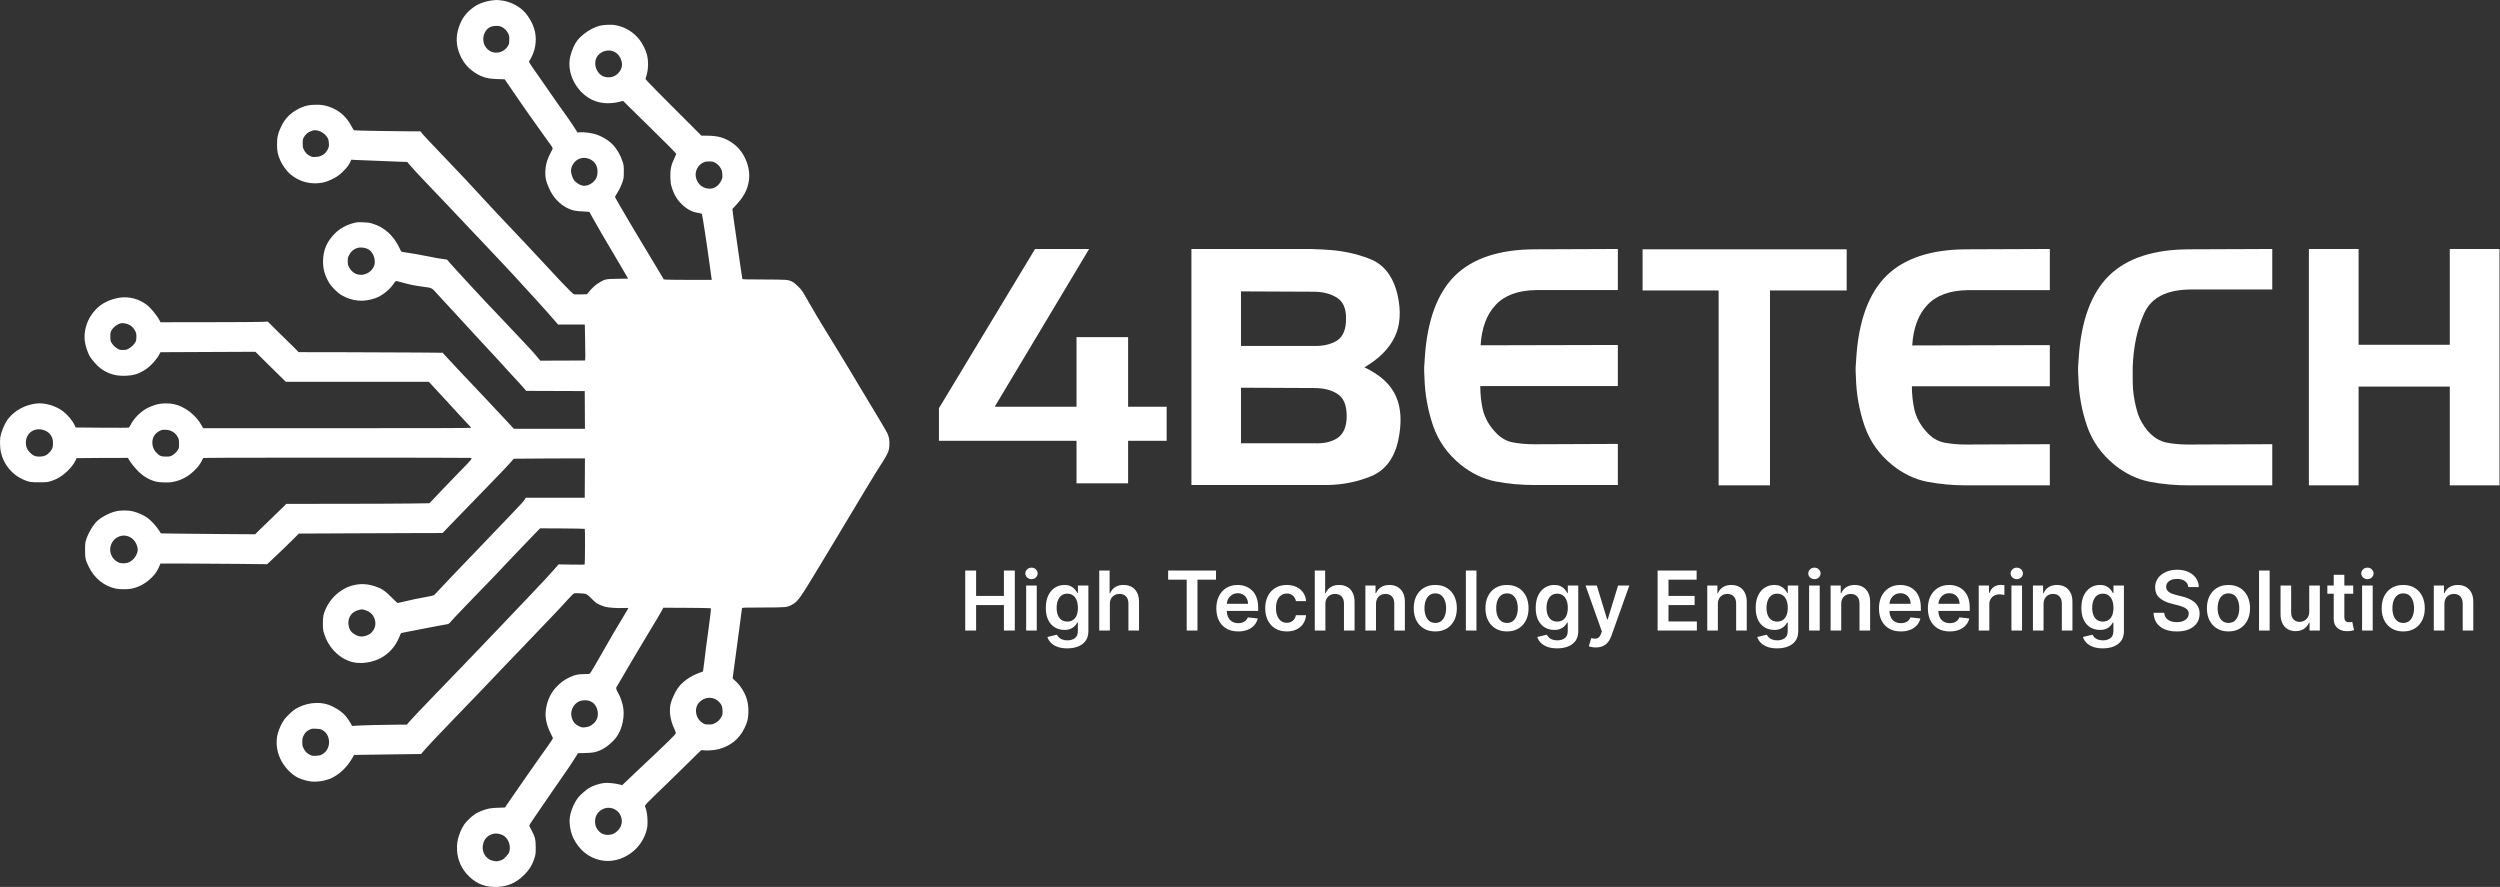 <svg xmlns="http://www.w3.org/2000/svg" width="3030" height="1075" viewBox="0 0 3030 1075" fill="none"><rect x="0" y="0" width="3030" height="1075" fill="#333333" stroke="none"/><path fill-rule="evenodd" clip-rule="evenodd" d="M596.676 0.447C587.882 1.527 579.449 4.641 573.695 8.932C564.388 15.872 559.643 22.434 555.982 33.42C552.262 44.585 552.775 55.623 557.519 66.542C561.51 75.727 567.016 82.357 575.177 87.806C583.879 93.617 590.555 95.521 603.444 95.868L611.647 96.089L613.686 99.028C614.808 100.645 618.002 105.307 620.784 109.389C629.634 122.371 631.336 124.847 634.629 129.527C636.401 132.045 639.346 136.246 641.176 138.863C647.246 147.548 657.341 161.713 662.992 169.476C671.253 180.825 670.598 179.001 668.1 183.699C662.963 193.359 661.02 200.268 660.923 209.214C660.852 215.837 661.694 219.526 665.023 227.169C667.875 233.716 670.682 238.11 674.83 242.519C679.166 247.129 682.931 249.907 688.394 252.526C693.761 255.1 697.651 255.903 706.633 256.29C710.76 256.468 714.242 256.721 714.372 256.853C714.502 256.985 716.107 259.893 717.938 263.317C721.332 269.66 738.984 300.101 740.609 302.411C741.1 303.11 741.502 303.811 741.502 303.968C741.502 304.126 745.704 311.242 750.838 319.782C755.973 328.322 760.378 335.847 760.628 336.503L761.082 337.697L748.539 337.881C734.319 338.09 733.346 338.286 726.597 342.318C721.353 345.451 717.528 348.971 712.601 355.198L711.499 356.59L704.012 356.818C698.669 356.98 696.114 356.875 695.088 356.45C694.008 356.003 677.382 338.835 668.008 328.485C667.511 327.937 654.069 313.526 636.696 294.916C631.288 289.123 624.057 281.474 620.627 277.918C612.671 269.672 596.132 252.036 585.393 240.349C567.269 220.624 564.017 217.151 545.692 197.963C519.355 170.386 512.942 163.566 511.138 161.217L509.575 159.182L496.871 159.174C479.13 159.163 431.302 158.289 429.69 157.946C428.589 157.712 427.995 156.94 426.269 153.504C419.294 139.615 407.625 130.707 392.243 127.529C387.964 126.645 377.679 126.777 373.093 127.775C362.327 130.118 351.011 137.373 345.388 145.537C342.625 149.548 342.396 149.935 340.723 153.437C336.765 161.719 335.758 166.195 335.765 175.46C335.771 183.512 336.634 187.535 339.957 194.995C342.37 200.413 347.674 207.611 351.881 211.174C363.118 220.693 377.68 224.269 392.243 221.087C396.735 220.106 405.058 216.354 409.026 213.523C415.967 208.57 422.511 201.283 424.672 196.103L425.747 193.525L430.3 193.826C434.636 194.112 441.949 194.406 477.893 195.736L493.644 196.319L495.368 198.444C497.903 201.566 507.248 211.79 513.09 217.833C515.891 220.729 521.945 227.085 526.543 231.957C531.141 236.828 539.445 245.554 544.996 251.347C554.913 261.698 569.877 277.53 574.631 282.703C575.959 284.149 579.848 288.242 583.273 291.8C586.698 295.357 592.191 301.176 595.481 304.731C603.317 313.197 608.303 318.492 615.333 325.811C618.5 329.11 622.909 333.85 625.128 336.344C627.347 338.838 632.537 344.542 636.662 349.018C640.786 353.495 646.629 359.851 649.646 363.142C656.057 370.137 673.77 390.087 675.262 391.994L676.289 393.305H692.54H708.792L709.108 409.183C709.577 432.688 709.535 436.867 708.827 436.915C708.498 436.937 696.218 436.995 681.539 437.043L654.851 437.129L651.276 432.812C649.31 430.438 647.101 427.849 646.366 427.059C645.631 426.269 640.734 420.991 635.483 415.329C630.233 409.668 619.447 398.249 611.515 389.954C593.882 371.514 577.658 354.224 565.467 340.879C560.415 335.349 554.49 328.87 552.301 326.481C546.112 319.727 543.746 317.045 542.781 315.694C542.011 314.614 541.427 314.405 538.404 314.128C534.613 313.781 529.994 312.962 513.85 309.773C505.007 308.026 498.353 306.903 487.853 305.386C486.424 305.179 486.121 304.828 484.694 301.712C477.338 285.663 466.095 275.352 451.131 270.933C447.629 269.898 445.523 269.616 439.877 269.424C433.478 269.208 432.555 269.289 428.147 270.45C419.378 272.761 411.331 277.327 405.551 283.273C395.821 293.282 391.551 303.579 391.533 317.08C391.52 326.021 393.51 333.25 398.348 341.837C401.536 347.496 408.675 354.71 414.266 357.922C427.173 365.336 440.954 366.45 455.286 361.236C463.288 358.326 472.302 351.149 477.096 343.873C478.64 341.529 479.51 340.641 480.259 340.645C480.828 340.647 483.94 341.392 487.173 342.3C495.884 344.744 502.911 346.211 511.216 347.32C524.444 349.085 522.607 348.166 530.697 357.072C538.346 365.491 544.627 372.302 555.038 383.468C558.733 387.43 564.972 394.227 568.903 398.572C572.834 402.917 579.193 409.811 583.034 413.893C591.788 423.197 613.55 446.842 618.983 452.953C620.406 454.555 624.376 458.864 627.804 462.529C631.232 466.194 634.866 470.214 635.879 471.463L637.72 473.734L673.214 473.857L708.707 473.98L708.831 496.842L708.956 519.703H665.904H622.853L617.208 513.599C606.132 501.623 599.412 494.451 589.742 484.288C575.015 468.808 574.254 468.003 558.566 451.327C550.561 442.818 542.319 433.984 540.25 431.697L536.487 427.538L508.412 427.273C492.97 427.126 453.672 426.963 421.083 426.908L361.829 426.809L360.04 424.786C359.056 423.673 356.204 420.83 353.703 418.467C351.201 416.104 343.623 408.689 336.862 401.99L324.568 389.809L316.993 390.12C312.826 390.291 283.564 390.46 251.965 390.496L194.513 390.561L193.157 387.983C189.741 381.489 182.011 372.34 176.844 368.676C164.71 360.071 150.476 358.064 135.973 362.912C125.037 366.568 117.724 371.934 111.192 381.097C104.623 390.312 101.44 402.461 102.766 413.255C103.448 418.806 105.984 426.74 108.575 431.434C110.934 435.704 117.79 443.441 121.926 446.497C131.047 453.238 140.674 456.008 152.832 455.39C162.78 454.885 168.55 453.003 176.621 447.63C183.089 443.323 190.167 435.327 193.85 428.164L194.513 426.875L252.015 426.611L309.517 426.347L316.41 433.167C320.201 436.917 328.495 445.104 334.841 451.358L346.379 462.729H433.078H519.776L530.456 474.339C536.329 480.725 542.657 487.565 544.518 489.54C546.378 491.515 552.106 497.763 557.247 503.425C562.387 509.086 567.598 514.677 568.827 515.849C570.056 517.02 571.062 518.206 571.062 518.484C571.062 518.839 522.443 518.99 408.652 518.988L246.242 518.985L244.571 515.959C237.326 502.84 224.033 492.611 210.488 489.732C204.895 488.544 196.309 488.634 190.867 489.939C186.449 490.999 179.461 493.835 176.298 495.854C168.416 500.883 161.82 507.879 158.332 514.909C157.554 516.478 156.54 517.964 156.079 518.21C155.569 518.483 142.841 518.553 123.47 518.388L91.698 518.118L90.728 515.918C88.194 510.171 82.314 503.021 76.39 498.483C67.721 491.843 54.292 487.892 44.287 489.039C30.824 490.583 18.643 496.974 10.614 506.707C6.098 512.183 1.523 522.664 0.331 530.267C-0.323 534.434 0.033 543.328 1.038 547.963C4.253 562.793 14.75 575.571 28.466 581.355C35.463 584.305 37.115 584.582 47.532 584.542C56.498 584.508 57.376 584.424 61.319 583.221C63.636 582.514 66.867 581.262 68.501 580.437C78.084 575.602 87.407 566.527 91.594 557.958L92.904 555.278L123.569 555.015C140.434 554.87 154.482 554.847 154.785 554.964C155.088 555.08 155.666 555.866 156.069 556.71C157.521 559.753 164.048 567.904 168.226 571.891C174.374 577.758 181.014 581.562 188.768 583.66C192.695 584.723 203.969 585.118 208.351 584.347C220.032 582.291 229.214 577.182 237.975 567.861C240.631 565.035 244.106 559.941 245.024 557.527C245.375 556.605 245.868 555.582 246.119 555.253C246.484 554.776 279.272 554.655 407.263 554.66C495.641 554.663 568.758 554.798 569.745 554.962C573.082 555.513 573.717 554.705 554.569 574.284C549.289 579.683 541.63 587.64 537.548 591.967C533.467 596.293 527.95 602.106 525.287 604.884L520.447 609.933L497.04 610.26C484.167 610.44 445.13 610.606 410.293 610.63L346.952 610.672L343.984 613.696C342.351 615.359 335.644 621.877 329.079 628.179C322.513 634.481 315.361 641.416 313.184 643.588L309.226 647.539L271.26 647.287C250.378 647.149 224.675 646.904 214.143 646.743L194.992 646.45L192.367 642.326C189.311 637.523 182.313 630.048 178.341 627.343C173.976 624.371 167.167 621.309 161.957 619.976C155.11 618.225 146.245 618.212 139.562 619.943C131.927 621.922 123.708 626.222 118.129 631.158C113.217 635.503 106.85 646.163 104.421 654.108C103.243 657.959 103.134 659.01 103.106 666.689C103.072 676.399 103.595 678.748 107.639 687.037C114.477 701.05 126.399 710.592 140.652 713.455C145.359 714.401 155.195 714.389 159.563 713.433C168.945 711.379 176.689 707.061 184.061 699.772C188.156 695.723 190.875 691.713 192.941 686.678L194.462 682.968L222.496 682.997C237.914 683.013 267.01 683.202 287.154 683.417L323.78 683.808L326.652 681.129C336.531 671.914 349.174 659.779 355.199 653.729L362.2 646.698L422.944 646.41C456.353 646.251 495.537 646.099 510.02 646.072L536.352 646.023L545.449 636.606C554.397 627.345 588.056 592.595 606.618 573.457C611.823 568.09 617.479 562.01 619.187 559.946C620.894 557.881 622.56 556.091 622.889 555.968C623.218 555.844 642.717 555.7 666.221 555.648L708.956 555.555L708.831 579.403L708.707 603.251H672.951H637.195L636.495 604.687C635.6 606.525 631.767 610.772 619.21 623.838C613.643 629.631 606.849 636.741 604.113 639.638C601.376 642.535 591.371 652.984 581.878 662.859C572.385 672.734 562.664 682.86 560.275 685.361C557.887 687.863 550.984 695.081 544.936 701.401C534.746 712.049 531.744 715.234 527.45 719.95C525.917 721.634 525.5 721.802 520.552 722.724C504.266 725.757 499.154 726.808 491.38 728.727C486.658 729.892 482.457 730.846 482.044 730.847C481.631 730.848 478.277 727.778 474.591 724.024C466.695 715.985 462.426 713.154 454.26 710.539C444.639 707.46 436.416 707.16 427.432 709.563C421.807 711.068 418.953 712.356 413.788 715.723C405.606 721.056 399.085 728.624 394.935 737.602C391.994 743.964 391.278 747.618 391.333 755.982C391.374 762.302 391.534 763.68 392.665 767.472C397.528 783.774 409.463 796.633 424.388 801.649C433.903 804.848 446.588 803.962 457.735 799.321C467.858 795.107 476.757 786.742 481.768 776.732C483.198 773.876 484.633 770.654 484.957 769.573C485.303 768.417 485.951 767.437 486.532 767.194C487.074 766.967 490.749 766.221 494.699 765.537C498.649 764.853 505.871 763.46 510.75 762.44C515.627 761.421 524.46 759.722 530.379 758.666C536.297 757.609 541.822 756.603 542.657 756.431C543.624 756.23 544.733 755.422 545.711 754.204C547.458 752.031 552.574 746.566 561.977 736.831C565.539 733.144 570.598 727.865 573.22 725.1C575.841 722.335 582.838 715.117 588.768 709.06C598.546 699.07 606.166 691.073 617.507 678.898C623.167 672.822 640.967 654.239 648.361 646.688L654.584 640.333L681.486 640.464C696.282 640.536 708.566 640.773 708.782 640.99C709.228 641.436 709.065 683.346 708.615 684.074C708.427 684.377 702.716 684.453 692.674 684.286L677.024 684.027L671.112 690.719C663.353 699.501 659.412 703.763 648.395 715.285C643.358 720.552 637.633 726.583 635.671 728.688C631.485 733.179 625.598 739.371 617.914 747.363C614.876 750.523 609.932 755.724 606.927 758.92C600.073 766.21 584.081 782.93 574.922 792.382C571.087 796.339 566.011 801.619 563.641 804.116C556.087 812.076 543.542 825.084 525.332 843.84C512.549 857.006 500.063 870.186 496.419 874.36L492.971 878.31L479.951 878.322C466.234 878.335 438.983 879.026 431.227 879.557L426.643 879.872L425.865 878.232C424.555 875.469 420.526 869.589 418.134 866.946C413.444 861.763 405.084 856.515 397.443 853.957C385.496 849.956 370.294 851.999 358.15 859.235C354.828 861.214 347.748 867.855 344.772 871.782C341.745 875.776 338.134 883.463 336.608 889.16C334.083 898.585 335.157 909.576 339.545 919.204C344.102 929.204 352.497 938.241 361.392 942.72C365.084 944.58 372.193 946.593 376.923 947.12C384.854 948.003 394.543 946.38 401.997 942.92C411.545 938.488 420.726 929.657 426.824 919.039L429.143 915.003L438.461 914.833C443.586 914.739 461.885 914.482 479.124 914.261L510.468 913.859L511.68 912.257C514.228 908.888 534.276 887.508 550.244 871.13C566.326 854.636 589.529 830.444 611.772 806.98C616.635 801.85 625.893 792.21 632.344 785.558C643.767 773.779 652.94 764.182 667.237 749.054C671.086 744.98 676.198 739.593 678.597 737.084C680.996 734.574 685.484 729.685 688.57 726.22C691.663 722.746 694.824 719.652 695.612 719.325C696.627 718.905 698.597 718.823 702.396 719.044C711.072 719.546 711.13 719.573 716.994 725.532C721.457 730.067 722.634 730.981 726.182 732.663C728.42 733.725 731.544 734.935 733.124 735.352C737.521 736.514 747.21 737.212 754.817 736.917C759.979 736.717 761.633 736.792 761.52 737.22C761.438 737.532 759.578 740.697 757.386 744.251C748.841 758.113 741.003 771.544 720.782 806.972C717.64 812.478 715.276 816.113 714.484 816.66C714.203 816.853 711.323 817.014 708.083 817.019C700.652 817.028 696.713 817.885 690.416 820.861C684.303 823.751 680.261 826.62 675.317 831.578C667.863 839.056 663.377 848.288 661.699 859.601C660.295 869.072 662.156 878.469 667.522 889.008C668.977 891.864 670.166 894.482 670.166 894.826C670.166 895.171 667.732 898.867 664.756 903.04C661.78 907.213 656.932 914.075 653.982 918.288C651.032 922.501 646.78 928.534 644.534 931.694C642.288 934.854 638.946 939.642 637.108 942.335C635.27 945.027 629.977 952.676 625.346 959.331C620.714 965.987 615.823 973.071 614.476 975.075L612.027 978.716L603.633 978.994C594.871 979.284 591.418 979.897 584.561 982.384C577.185 985.06 571.968 988.742 565.232 996.025C561.617 999.934 558.6 1005.54 556.293 1012.64C554.246 1018.94 553.656 1023.37 553.951 1030.2C554.485 1042.51 559.565 1053.59 568.734 1062.43C578.143 1071.51 588.991 1075.51 602.661 1074.95C615.121 1074.44 624.996 1070.21 634.169 1061.46C641.23 1054.72 645.244 1048.31 647.961 1039.42C649.156 1035.51 649.282 1034.39 649.309 1027.45C649.348 1017.83 648.41 1013.92 644.249 1006.31C642.704 1003.48 641.44 1000.88 641.44 1000.52C641.44 1000.17 644.204 995.845 647.582 990.92C650.96 985.995 656.165 978.411 659.15 974.066C662.134 969.721 667.521 961.857 671.121 956.59C674.721 951.324 679.574 944.322 681.905 941.03C687.719 932.819 694.268 923.027 697.634 917.511L700.445 912.905L709.364 912.65C718.899 912.378 721.872 911.821 727.858 909.179C734.339 906.318 742.142 899.937 746.99 893.533C754.466 883.656 757.82 866.659 754.724 854.339C753.325 848.768 751.126 843.136 748.849 839.292C747.006 836.181 746.354 833.663 747.144 832.71C747.419 832.379 748.386 830.815 749.292 829.235C756.041 817.473 759.167 812.128 764.7 802.902C768.174 797.109 773.884 787.521 777.389 781.596C780.894 775.671 786.184 766.838 789.144 761.966C797.109 748.859 800.02 743.926 802.082 740.044L803.934 736.555L832.524 736.693C848.249 736.768 861.274 736.99 861.469 737.185C861.916 737.632 861.092 745.387 858.994 760.483C856.553 778.046 854.535 793.618 853.323 804.226C852.728 809.431 852.156 813.757 852.05 813.84C851.944 813.923 850.134 814.591 848.028 815.326C836.527 819.335 826.332 826.715 820.878 834.98C818.415 838.713 815.193 845.476 813.579 850.301C810.422 859.738 811.847 872.085 817.442 883.759C818.333 885.618 819.062 887.708 819.062 888.402C819.062 889.407 817.28 891.408 810.309 898.231C802.624 905.751 790.865 916.936 781.957 925.198C780.376 926.664 774.343 932.377 768.551 937.893C762.759 943.409 757.137 948.754 756.057 949.771L754.095 951.621L750.312 950.657C745.412 949.41 736.304 948.509 732.645 948.912C726.44 949.594 718.022 952.413 713.538 955.31C709.809 957.72 703.61 963.165 701.018 966.306C696.34 971.979 692.015 981.942 690.731 990.006C689.554 997.394 691.257 1008.13 694.783 1015.56C701.548 1029.8 713.586 1039.64 727.857 1042.59C740.58 1045.21 753.83 1042.02 765.22 1033.57C774.043 1027.03 780.532 1017.52 783.502 1006.78C784.622 1002.73 784.802 1001.18 784.799 995.611C784.794 989.096 783.829 982.423 782.384 978.915C781.061 975.704 778.657 978.391 808.769 949.42C816.668 941.819 828.923 929.813 836.002 922.738C843.08 915.664 849.287 909.653 849.796 909.381C850.425 909.045 851.442 909.039 852.966 909.364C856.065 910.026 866.251 909.261 870.886 908.019C885.427 904.121 895.812 895.761 902.141 882.858C905.632 875.74 906.7 871.74 907.02 864.597C907.6 851.632 904.574 841.757 896.829 831.349C895.147 829.088 892.474 826.219 890.888 824.973C889.301 823.727 888.005 822.327 888.005 821.86C888.005 821.394 888.326 818.876 888.718 816.266C889.111 813.656 890.406 804.087 891.597 795.002C893.644 779.385 895.86 762.837 897.333 752.151C897.696 749.518 898.231 745.317 898.523 742.815C898.814 740.313 899.143 737.836 899.253 737.309C899.45 736.367 899.861 736.351 924.49 736.3C952.499 736.243 953.706 736.135 959.374 733.191C966.921 729.269 968.911 726.499 993.574 685.601C1001.51 672.435 1009.31 659.507 1010.9 656.874C1012.49 654.241 1016.69 647.239 1020.23 641.314C1023.78 635.389 1031.21 623 1036.76 613.784C1042.3 604.567 1047.27 596.272 1047.79 595.351C1048.32 594.429 1050.42 590.982 1052.47 587.69C1054.51 584.399 1057.91 578.797 1060.02 575.242C1062.13 571.687 1065.3 566.609 1067.08 563.957C1071.55 557.29 1075.63 550.129 1076.75 546.994C1077.96 543.606 1078.38 536.315 1077.62 531.793C1077.3 529.911 1076.32 526.874 1075.44 525.045C1073.94 521.908 1061.81 501.497 1044.81 473.501C1040.65 466.655 1034.01 455.559 1030.06 448.844C1026.11 442.129 1020.24 432.434 1017.02 427.299C1013.8 422.164 1007.51 411.93 1003.04 404.557C998.568 397.184 992.873 387.811 990.386 383.73C987.898 379.648 982.754 370.815 978.953 364.1C972.328 352.395 971.854 351.703 967.487 347.325C961.7 341.524 958.407 339.796 951.957 339.171C949.566 338.94 936.885 338.745 923.777 338.737C905.155 338.727 899.896 338.594 899.726 338.126C899.605 337.797 898.32 329.233 896.87 319.095C895.419 308.956 894.121 299.907 893.985 298.986C893.849 298.064 892.982 291.924 892.059 285.341C891.136 278.757 890.156 272.11 889.881 270.568C889.606 269.027 888.995 264.502 888.524 260.514L887.668 253.262L890.612 250.15C901.423 238.723 905.934 230.422 907.654 218.79C910.09 202.325 901.717 183.032 888.005 173.519C878.256 166.755 870.284 164.477 856.288 164.457L850.185 164.449L819.141 133.448C802.068 116.397 786.799 100.938 785.211 99.095L782.325 95.744L783.446 91.913C785.868 83.636 786.113 74.416 784.127 66.299C782.78 60.792 778.67 52.592 774.862 47.812C767.838 38.998 758.148 33.011 747.271 30.768C743.596 30.009 741.479 29.871 736.475 30.058C728.657 30.352 724.308 31.459 717.325 34.933C711.357 37.902 703.6 44.005 700.035 48.537C696.415 53.136 693.254 60.155 691.279 67.974C687.562 82.694 693.07 100.14 705.213 112.106C717.705 124.416 734.164 128.069 753.232 122.765L755.147 122.232L763.767 130.772C768.508 135.469 777.556 144.349 783.875 150.505C806.156 172.211 819.541 185.729 819.541 186.527C819.541 186.97 818.592 189.24 817.432 191.57C813.455 199.563 812.161 205.761 812.484 215.278C812.681 221.075 812.939 222.886 814.147 226.929C815.784 232.411 818.262 237.612 821.233 241.801C824.486 246.388 830.827 252.085 835.166 254.319C839.704 256.655 841.138 257.133 846.343 258.049C848.55 258.436 850.507 258.998 850.691 259.297C851.321 260.315 857.157 298.756 860.678 325.079C861.488 331.136 862.268 336.791 862.412 337.647L862.674 339.203L836.679 339.2C822.382 339.198 809.269 339.063 807.539 338.899L804.394 338.602L803.043 336.15C802.3 334.801 799.711 330.466 797.291 326.516C792.758 319.117 779.636 297.291 773.112 286.298C771.081 282.875 766.339 274.903 762.575 268.583C754.075 254.31 745.333 239.104 745.333 238.594C745.333 238.383 746.275 236.75 747.426 234.964C750.411 230.335 752.823 225.357 754.531 220.3C755.932 216.151 756.013 215.508 756.045 208.257C756.077 200.919 756.015 200.393 754.549 195.777C752.051 187.906 747.625 180.404 742.157 174.774C737.022 169.486 728.027 164.351 720.254 162.27C715.025 160.87 706.392 159.928 702.653 160.35L699.95 160.655L698.851 158.841C695.774 153.768 689.518 144.446 685.906 139.552C680.382 132.067 670.661 118.224 663.212 107.234C659.821 102.231 655.088 95.444 652.695 92.153C647.35 84.8 641.686 76.413 641.273 75.241C641.079 74.69 641.391 73.81 642.121 72.847C643.773 70.674 646.617 64.236 647.66 60.314C650.758 48.655 649.647 37.678 644.287 26.99C641.744 21.919 637.367 15.809 634.173 12.873C626.787 6.082 616.724 1.458 607.209 0.482C605.629 0.319 603.69 0.113 602.9 0.022C602.11 -0.068 599.309 0.123 596.676 0.447ZM595.047 32.391C586.887 35.525 583.196 46.693 587.522 55.153C591.236 62.415 598.956 65.534 606.775 62.932C610.645 61.644 614.248 58.556 616.09 54.948C617.105 52.96 617.26 52.014 617.251 47.865C617.241 43.58 617.102 42.812 615.918 40.547C613.984 36.844 611.419 34.251 608.166 32.71C605.731 31.556 604.711 31.352 601.464 31.373C598.786 31.39 596.855 31.697 595.047 32.391ZM733.603 61.699C728.303 63.065 724.098 66.668 722.368 71.326C719.227 79.779 724.187 90.552 732.321 92.947C738.587 94.791 744.754 93.332 748.977 89.006C753.642 84.229 754.945 79.073 753.01 73.056C750.156 64.178 742.152 59.494 733.603 61.699ZM378.359 158.417C373.45 159.974 370.345 162.461 368.143 166.603C367.009 168.735 366.869 169.521 366.869 173.785C366.869 178.028 367.017 178.872 368.169 181.206C370.134 185.185 372.072 187.221 375.505 188.911C378.447 190.359 378.81 190.423 382.789 190.193C389.741 189.79 394.43 186.782 397.264 180.906C398.677 177.975 398.786 177.414 398.625 173.838C398.494 170.902 398.163 169.386 397.268 167.623C395.066 163.282 390.598 159.741 385.667 158.428C382.621 157.617 380.889 157.614 378.359 158.417ZM702.867 192.152C696.51 194.381 691.919 200.823 692.071 207.299C692.148 210.563 693.792 215.598 695.669 218.322C697.372 220.794 702.059 223.952 705.334 224.833C711.532 226.502 719.743 222.082 722.888 215.384C723.671 213.716 724.041 211.909 724.176 209.086C724.534 201.623 721.482 196.129 715.283 193.078C711.312 191.122 706.768 190.784 702.867 192.152ZM853.899 196.294C845.613 199.338 841.139 208.468 843.908 216.684C846.436 224.186 852.2 228.476 860.042 228.692C865.827 228.851 871.278 225.014 874.231 218.703C875.566 215.851 875.656 215.321 875.459 211.463C875.282 208.008 874.994 206.805 873.765 204.398C872.033 201.006 869.259 198.331 865.809 196.725C863.832 195.804 862.595 195.584 859.518 195.608C857.411 195.624 854.883 195.933 853.899 196.294ZM432.938 300.613C428.359 302.061 424.946 305.137 422.789 309.758C421.636 312.228 421.453 313.201 421.484 316.701C421.514 320.182 421.722 321.185 422.92 323.643C424.762 327.421 428.245 330.762 431.684 332.048C438.64 334.651 446.726 332.209 451.178 326.162C453.602 322.869 454.237 320.936 454.24 316.839C454.245 311.867 451.615 306.124 448.004 303.22C444.379 300.304 437.615 299.134 432.938 300.613ZM146.27 391.89C141.885 392.975 137.092 396.71 135.004 400.668C133.848 402.859 133.711 403.631 133.711 407.908C133.71 411.657 133.908 413.095 134.623 414.535C136.002 417.313 139.777 421.184 142.644 422.76C144.88 423.989 145.68 424.164 149.031 424.153C152.369 424.142 153.235 423.948 155.772 422.641C159.237 420.858 162.721 417.468 164.222 414.422C165.093 412.654 165.309 411.411 165.309 408.148C165.309 404.584 165.13 403.721 163.872 401.205C161.66 396.78 158.576 394.03 154.448 392.8C150.127 391.513 148.517 391.334 146.27 391.89ZM43.336 520.703C36.061 522.417 31.366 528.576 31.324 536.461C31.297 541.454 32.666 544.774 36.273 548.46C40.017 552.287 42.557 553.379 47.772 553.407C53.053 553.435 56.802 551.858 60.077 548.234C63.43 544.524 64.267 542.309 64.255 537.179C64.244 532.316 63.093 529.034 60.271 525.82C56.475 521.497 49.242 519.311 43.336 520.703ZM196.907 520.953C191.126 522.408 186.27 527.052 185.104 532.24C183.774 538.162 185.304 544.088 189.268 548.37C193.016 552.418 195.301 553.407 200.977 553.435C204.661 553.453 205.951 553.261 207.764 552.423C210.603 551.111 214.078 547.919 215.733 545.107C216.906 543.111 217.014 542.496 217.006 537.897C216.998 533.395 216.86 532.588 215.679 530.168C213.043 524.765 207.539 521.205 201.331 520.888C199.424 520.791 197.434 520.82 196.907 520.953ZM145.396 649.854C141.482 651.147 138.438 653.451 136.325 656.721C130.668 665.474 133.949 676.968 143.421 681.583C146.829 683.243 152.813 683.142 156.531 681.362C161.397 679.032 165.117 674.413 166.604 668.854C167.837 664.241 165.215 657.164 160.819 653.246C156.585 649.472 150.563 648.147 145.396 649.854ZM434.877 739.275C427.488 741.062 422.743 746.464 422.273 753.625C421.905 759.229 423.971 764.568 427.552 767.268C432.369 770.9 436.302 772.014 441.155 771.12C445.195 770.375 448.341 768.772 450.542 766.334C454.19 762.296 455.602 757.723 454.713 752.823C453.443 745.813 448.935 741.132 441.556 739.158C438.694 738.392 438.513 738.395 434.877 739.275ZM854.907 846.502C851.937 847.416 848.389 849.866 846.579 852.253C840.782 859.897 843.541 871.891 852.191 876.656C854.465 877.908 855.181 878.054 859.039 878.058C863.004 878.063 863.61 877.931 866.628 876.411C870.197 874.613 872.511 872.289 874.508 868.495C875.609 866.403 875.763 865.557 875.734 861.792C875.693 856.423 874.68 853.91 871.119 850.35C866.893 846.123 860.819 844.682 854.907 846.502ZM704.794 849.125C696.718 850.722 690.84 859.94 692.616 868.22C693.911 874.259 696.651 877.834 701.801 880.208C704.898 881.636 705.514 881.758 708.398 881.518C712.884 881.143 714.696 880.496 717.931 878.115C723.18 874.251 725.435 868.688 724.366 862.24C722.698 852.175 715.105 847.087 704.794 849.125ZM375.008 884.449C371.456 886.186 369.472 888.234 367.732 891.955C366.557 894.471 366.39 895.394 366.39 899.386C366.39 903.565 366.52 904.209 367.951 907.115C369.767 910.805 372.385 913.359 376.086 915.054C378.452 916.137 379.155 916.234 383.086 916.027C386.6 915.842 387.959 915.541 390.028 914.491C396.663 911.123 400.072 903.539 398.447 895.768C397.379 890.665 394.612 886.871 390.328 884.635C388.287 883.57 387.194 883.361 382.907 883.215C378.145 883.054 377.729 883.119 375.008 884.449ZM734.384 979.342C729.03 980.465 724.196 984.409 722.341 989.166C720.713 993.342 720.793 998.663 722.543 1002.55C725.198 1008.45 730.361 1011.89 736.577 1011.89C741.26 1011.89 744.437 1010.64 748.051 1007.37C753.348 1002.57 754.993 995.882 752.508 989.24C749.828 982.078 741.922 977.76 734.384 979.342ZM598.481 1010.46C591.823 1011.84 587.238 1016.14 585.604 1022.51C584.03 1028.65 585.586 1034.82 589.774 1039.05C592.319 1041.62 595.12 1042.97 599.233 1043.61C602.121 1044.05 602.898 1043.99 606.048 1043.05C609.302 1042.07 609.889 1041.69 612.995 1038.5C615.523 1035.9 616.591 1034.39 617.184 1032.58C619.281 1026.17 616.852 1017.84 611.694 1013.75C608.164 1010.96 602.66 1009.59 598.481 1010.46Z" fill="white"></path><path d="M1414 492.951V534.252H1367.26V585.768H1304.74V534.252H1138V494.727L1254.5 301.768H1320L1205.58 492.951H1304.74V408.572H1367.26V492.951H1414Z" fill="white"></path><path d="M1601.17 587.834H1444V301.768H1590.82C1593.21 302.033 1595.6 302.166 1597.99 302.166C1600.37 302.166 1602.76 302.299 1605.15 302.564C1624.78 303.361 1643.08 307.08 1660.06 313.72C1677.3 320.361 1688.57 334.969 1693.88 357.547C1698.39 377.999 1697.06 395.264 1689.9 409.341C1683 423.153 1670.93 435.106 1653.69 445.199C1672.79 454.23 1685.52 465.917 1691.89 480.26C1698.25 494.604 1699.18 512.4 1694.67 533.649C1689.9 555.429 1679.02 569.905 1662.05 577.077C1645.33 583.983 1627.43 587.568 1608.33 587.834C1607 587.834 1605.68 587.834 1604.35 587.834C1603.29 587.834 1602.23 587.834 1601.17 587.834ZM1592.81 537.235C1604.48 537.766 1613.9 535.641 1621.06 530.86C1628.49 525.813 1632.2 516.915 1632.2 504.166C1632.2 491.151 1628.49 482.252 1621.06 477.471C1613.9 472.69 1604.48 470.3 1592.81 470.3L1504.08 469.901V537.235H1592.81ZM1504.08 353.164V419.302H1592.02C1603.42 419.567 1612.84 417.443 1620.27 412.927C1627.69 408.146 1631.41 399.381 1631.41 386.631C1631.67 374.147 1627.96 365.515 1620.27 360.734C1612.57 355.953 1603.16 353.562 1592.02 353.562L1504.08 353.164Z" fill="white"></path><path d="M1862.14 351.57C1840.12 351.836 1823.68 357.812 1812.8 369.499C1801.93 380.921 1795.83 397.256 1794.5 418.505L1960.82 418.107V467.909H1794.1C1794.1 478.003 1795.16 487.698 1797.28 496.994C1799.67 506.291 1804.31 514.79 1811.21 522.493C1817.31 529.665 1824.47 534.18 1832.7 536.039C1841.19 537.633 1849.81 538.43 1858.56 538.43C1859.09 538.43 1859.62 538.43 1860.15 538.43C1860.95 538.43 1861.61 538.43 1862.14 538.43L1960.82 538.031V587.834H1859.36C1843.17 587.834 1827.52 586.373 1812.4 583.451C1797.55 580.53 1783.49 573.757 1770.23 563.132C1754.31 550.117 1743.17 534.313 1736.8 515.72C1730.44 496.861 1726.99 477.604 1726.46 457.949C1726.19 453.699 1726.06 449.582 1726.06 445.598C1726.33 441.613 1726.59 437.629 1726.86 433.645C1729.77 388.491 1741.98 355.289 1763.46 334.04C1785.21 312.791 1817.71 302.166 1860.95 302.166L1960.82 301.768V351.57H1862.14Z" fill="white"></path><path d="M2082.98 352.039H1990.82V302.167H2238.17V352.039H2145.22V588.233H2082.98V352.039Z" fill="white"></path><path d="M2385.44 351.64C2363.37 351.906 2346.88 357.89 2335.97 369.594C2325.07 381.031 2318.95 397.389 2317.62 418.668L2484.38 418.269V468.141H2317.22C2317.22 478.248 2318.28 487.957 2320.41 497.266C2322.81 506.575 2327.46 515.087 2334.38 522.8C2340.49 529.982 2347.67 534.504 2355.92 536.366C2364.43 537.962 2373.07 538.759 2381.85 538.759C2382.38 538.759 2382.92 538.759 2383.45 538.759C2384.25 538.759 2384.91 538.759 2385.44 538.759L2484.38 538.36V588.233H2382.65C2366.43 588.233 2350.73 586.77 2335.57 583.844C2320.68 580.918 2306.58 574.135 2293.28 563.496C2277.33 550.463 2266.15 534.637 2259.77 516.018C2253.39 497.133 2249.93 477.849 2249.4 458.166C2249.13 453.911 2249 449.788 2249 445.798C2249.27 441.808 2249.53 437.818 2249.8 433.829C2252.72 388.611 2264.96 355.363 2286.5 334.085C2308.31 312.806 2340.89 302.167 2384.25 302.167L2484.38 301.768V351.64H2385.44Z" fill="white"></path><path d="M2655.05 350.842C2626.06 351.108 2607.31 360.683 2598.8 379.568C2590.28 398.453 2585.63 420.397 2584.83 445.399C2584.83 449.655 2584.83 454.044 2584.83 458.565C2584.83 462.821 2584.97 467.21 2585.23 471.731C2586.03 481.041 2587.76 490.217 2590.42 499.261C2593.08 508.038 2597.47 515.885 2603.58 522.8C2609.97 529.982 2617.28 534.504 2625.53 536.366C2634.04 537.962 2642.68 538.759 2651.46 538.759C2651.99 538.759 2652.52 538.759 2653.05 538.759C2653.85 538.759 2654.52 538.759 2655.05 538.759L2753.99 538.36V588.233H2652.26C2636.03 588.233 2620.34 586.77 2605.18 583.844C2590.28 580.918 2576.19 574.135 2562.89 563.496C2546.93 550.463 2535.76 534.637 2529.38 516.018C2522.99 497.133 2519.54 477.849 2519 458.166C2518.74 453.911 2518.61 449.788 2518.61 445.798C2518.87 441.808 2519.14 437.818 2519.4 433.829C2522.33 388.611 2534.56 355.363 2556.11 334.085C2577.92 312.806 2610.5 302.167 2653.85 302.167L2753.99 301.768V350.842H2655.05Z" fill="white"></path><path d="M2858.62 301.768V417.87H2969.14V301.768H3029.38V588.233H2969.14V468.54H2858.62V588.233H2798.38V301.768H2858.62Z" fill="white"></path><path d="M1169.86 764.232V691.505H1183.04V722.294H1216.74V691.505H1229.95V764.232H1216.74V733.338H1183.04V764.232H1169.86ZM1243.71 764.232V709.687H1256.56V764.232H1243.71ZM1250.17 701.945C1248.13 701.945 1246.38 701.271 1244.92 699.921C1243.45 698.548 1242.71 696.903 1242.71 694.985C1242.71 693.044 1243.45 691.399 1244.92 690.049C1246.38 688.676 1248.13 687.99 1250.17 687.99C1252.23 687.99 1253.98 688.676 1255.43 690.049C1256.89 691.399 1257.63 693.044 1257.63 694.985C1257.63 696.903 1256.89 698.548 1255.43 699.921C1253.98 701.271 1252.23 701.945 1250.17 701.945ZM1293.5 785.823C1288.89 785.823 1284.92 785.196 1281.61 783.941C1278.29 782.71 1275.63 781.053 1273.62 778.97C1271.6 776.886 1270.21 774.578 1269.43 772.045L1281 769.24C1281.52 770.305 1282.28 771.358 1283.28 772.4C1284.27 773.465 1285.61 774.341 1287.29 775.028C1288.99 775.738 1291.14 776.093 1293.72 776.093C1297.36 776.093 1300.38 775.205 1302.77 773.43C1305.16 771.678 1306.36 768.79 1306.36 764.765V754.431H1305.72C1305.06 755.757 1304.09 757.118 1302.81 758.515C1301.55 759.912 1299.88 761.084 1297.8 762.031C1295.74 762.978 1293.15 763.451 1290.02 763.451C1285.83 763.451 1282.03 762.469 1278.62 760.504C1275.24 758.515 1272.54 755.556 1270.53 751.626C1268.54 747.672 1267.54 742.724 1267.54 736.782C1267.54 730.793 1268.54 725.738 1270.53 721.619C1272.54 717.476 1275.25 714.339 1278.66 712.208C1282.07 710.054 1285.87 708.977 1290.06 708.977C1293.25 708.977 1295.88 709.521 1297.94 710.61C1300.03 711.676 1301.68 712.966 1302.91 714.481C1304.15 715.972 1305.08 717.381 1305.72 718.707H1306.43V709.687H1319.11V765.12C1319.11 769.784 1317.99 773.643 1315.77 776.697C1313.54 779.751 1310.5 782.035 1306.64 783.551C1302.78 785.066 1298.4 785.823 1293.5 785.823ZM1293.61 753.366C1296.33 753.366 1298.65 752.703 1300.57 751.377C1302.49 750.052 1303.94 748.146 1304.94 745.66C1305.93 743.174 1306.43 740.191 1306.43 736.711C1306.43 733.278 1305.93 730.272 1304.94 727.691C1303.97 725.111 1302.52 723.11 1300.61 721.69C1298.71 720.246 1296.38 719.524 1293.61 719.524C1290.75 719.524 1288.35 720.269 1286.44 721.761C1284.52 723.252 1283.07 725.3 1282.1 727.904C1281.13 730.485 1280.65 733.42 1280.65 736.711C1280.65 740.049 1281.13 742.973 1282.1 745.482C1283.1 747.968 1284.55 749.91 1286.47 751.306C1288.41 752.679 1290.79 753.366 1293.61 753.366ZM1345.14 732.272V764.232H1332.28V691.505H1344.85V718.955H1345.49C1346.77 715.878 1348.75 713.451 1351.42 711.676C1354.12 709.876 1357.55 708.977 1361.72 708.977C1365.51 708.977 1368.81 709.77 1371.63 711.356C1374.45 712.942 1376.62 715.262 1378.16 718.316C1379.73 721.37 1380.51 725.099 1380.51 729.502V764.232H1367.65V731.491C1367.65 727.821 1366.7 724.969 1364.81 722.933C1362.94 720.873 1360.31 719.843 1356.93 719.843C1354.65 719.843 1352.62 720.34 1350.82 721.335C1349.04 722.305 1347.65 723.714 1346.63 725.561C1345.63 727.407 1345.14 729.644 1345.14 732.272ZM1415.79 702.549V691.505H1473.81V702.549H1451.33V764.232H1438.27V702.549H1415.79ZM1500.67 765.298C1495.2 765.298 1490.48 764.161 1486.5 761.889C1482.55 759.592 1479.5 756.349 1477.37 752.159C1475.24 747.945 1474.18 742.985 1474.18 737.279C1474.18 731.669 1475.24 726.744 1477.37 722.507C1479.53 718.245 1482.53 714.931 1486.39 712.563C1490.25 710.172 1494.78 708.977 1499.99 708.977C1503.35 708.977 1506.53 709.521 1509.51 710.61C1512.52 711.676 1515.17 713.333 1517.46 715.582C1519.78 717.831 1521.61 720.695 1522.93 724.176C1524.26 727.632 1524.92 731.751 1524.92 736.534V740.475H1480.21V731.811H1512.6C1512.58 729.348 1512.04 727.159 1511 725.241C1509.96 723.3 1508.5 721.773 1506.63 720.66C1504.79 719.547 1502.63 718.991 1500.17 718.991C1497.54 718.991 1495.23 719.63 1493.25 720.909C1491.26 722.163 1489.71 723.82 1488.59 725.88C1487.51 727.916 1486.95 730.153 1486.92 732.592V740.156C1486.92 743.328 1487.51 746.051 1488.67 748.323C1489.83 750.572 1491.45 752.301 1493.53 753.508C1495.61 754.692 1498.05 755.284 1500.85 755.284C1502.72 755.284 1504.41 755.023 1505.92 754.502C1507.44 753.958 1508.75 753.165 1509.87 752.123C1510.98 751.081 1511.82 749.791 1512.39 748.252L1524.39 749.602C1523.63 752.774 1522.19 755.544 1520.06 757.911C1517.95 760.255 1515.25 762.078 1511.96 763.38C1508.67 764.659 1504.91 765.298 1500.67 765.298ZM1559.59 765.298C1554.15 765.298 1549.47 764.102 1545.56 761.711C1541.68 759.32 1538.69 756.017 1536.58 751.803C1534.5 747.566 1533.45 742.689 1533.45 737.173C1533.45 731.633 1534.52 726.744 1536.65 722.507C1538.78 718.245 1541.79 714.931 1545.67 712.563C1549.58 710.172 1554.19 708.977 1559.52 708.977C1563.95 708.977 1567.86 709.794 1571.27 711.427C1574.71 713.037 1577.44 715.321 1579.48 718.281C1581.51 721.216 1582.67 724.649 1582.96 728.579H1570.67C1570.17 725.951 1568.99 723.761 1567.12 722.009C1565.27 720.234 1562.8 719.346 1559.7 719.346C1557.07 719.346 1554.76 720.056 1552.77 721.477C1550.78 722.874 1549.23 724.886 1548.12 727.514C1547.03 730.142 1546.49 733.29 1546.49 736.96C1546.49 740.677 1547.03 743.873 1548.12 746.548C1549.21 749.199 1550.74 751.247 1552.7 752.691C1554.69 754.112 1557.02 754.822 1559.7 754.822C1561.59 754.822 1563.28 754.467 1564.77 753.757C1566.29 753.023 1567.56 751.969 1568.57 750.596C1569.59 749.223 1570.29 747.554 1570.67 745.589H1582.96C1582.65 749.448 1581.51 752.869 1579.55 755.852C1577.58 758.811 1574.91 761.131 1571.52 762.812C1568.14 764.469 1564.16 765.298 1559.59 765.298ZM1606.37 732.272V764.232H1593.51V691.505H1606.08V718.955H1606.72C1608 715.878 1609.98 713.451 1612.65 711.676C1615.35 709.876 1618.78 708.977 1622.95 708.977C1626.74 708.977 1630.04 709.77 1632.86 711.356C1635.68 712.942 1637.85 715.262 1639.39 718.316C1640.96 721.37 1641.74 725.099 1641.74 729.502V764.232H1628.88V731.491C1628.88 727.821 1627.93 724.969 1626.04 722.933C1624.17 720.873 1621.54 719.843 1618.16 719.843C1615.88 719.843 1613.85 720.34 1612.05 721.335C1610.27 722.305 1608.88 723.714 1607.86 725.561C1606.86 727.407 1606.37 729.644 1606.37 732.272ZM1667.7 732.272V764.232H1654.84V709.687H1667.13V718.955H1667.77C1669.02 715.901 1671.02 713.475 1673.77 711.676C1676.54 709.876 1679.96 708.977 1684.03 708.977C1687.8 708.977 1691.07 709.782 1693.87 711.392C1696.68 713.001 1698.86 715.333 1700.4 718.387C1701.96 721.441 1702.73 725.146 1702.71 729.502V764.232H1689.85V731.491C1689.85 727.845 1688.91 724.992 1687.01 722.933C1685.14 720.873 1682.55 719.843 1679.24 719.843C1676.99 719.843 1674.99 720.34 1673.24 721.335C1671.51 722.305 1670.15 723.714 1669.15 725.561C1668.18 727.407 1667.7 729.644 1667.7 732.272ZM1739.57 765.298C1734.24 765.298 1729.63 764.126 1725.72 761.782C1721.81 759.438 1718.78 756.16 1716.63 751.945C1714.5 747.731 1713.43 742.807 1713.43 737.173C1713.43 731.538 1714.5 726.602 1716.63 722.365C1718.78 718.127 1721.81 714.836 1725.72 712.492C1729.63 710.149 1734.24 708.977 1739.57 708.977C1744.9 708.977 1749.51 710.149 1753.42 712.492C1757.33 714.836 1760.34 718.127 1762.48 722.365C1764.63 726.602 1765.71 731.538 1765.71 737.173C1765.71 742.807 1764.63 747.731 1762.48 751.945C1760.34 756.16 1757.33 759.438 1753.42 761.782C1749.51 764.126 1744.9 765.298 1739.57 765.298ZM1739.64 754.999C1742.53 754.999 1744.94 754.206 1746.89 752.62C1748.83 751.01 1750.27 748.856 1751.22 746.157C1752.19 743.458 1752.67 740.452 1752.67 737.137C1752.67 733.799 1752.19 730.781 1751.22 728.082C1750.27 725.359 1748.83 723.193 1746.89 721.583C1744.94 719.973 1742.53 719.169 1739.64 719.169C1736.68 719.169 1734.22 719.973 1732.26 721.583C1730.31 723.193 1728.86 725.359 1727.89 728.082C1726.94 730.781 1726.47 733.799 1726.47 737.137C1726.47 740.452 1726.94 743.458 1727.89 746.157C1728.86 748.856 1730.31 751.01 1732.26 752.62C1734.22 754.206 1736.68 754.999 1739.64 754.999ZM1789.47 691.505V764.232H1776.62V691.505H1789.47ZM1826.48 765.298C1821.16 765.298 1816.54 764.126 1812.64 761.782C1808.73 759.438 1805.7 756.16 1803.54 751.945C1801.41 747.731 1800.35 742.807 1800.35 737.173C1800.35 731.538 1801.41 726.602 1803.54 722.365C1805.7 718.127 1808.73 714.836 1812.64 712.492C1816.54 710.149 1821.16 708.977 1826.48 708.977C1831.81 708.977 1836.43 710.149 1840.33 712.492C1844.24 714.836 1847.26 718.127 1849.39 722.365C1851.54 726.602 1852.62 731.538 1852.62 737.173C1852.62 742.807 1851.54 747.731 1849.39 751.945C1847.26 756.16 1844.24 759.438 1840.33 761.782C1836.43 764.126 1831.81 765.298 1826.48 765.298ZM1826.56 754.999C1829.44 754.999 1831.86 754.206 1833.8 752.62C1835.74 751.01 1837.19 748.856 1838.13 746.157C1839.1 743.458 1839.59 740.452 1839.59 737.137C1839.59 733.799 1839.1 730.781 1838.13 728.082C1837.19 725.359 1835.74 723.193 1833.8 721.583C1831.86 719.973 1829.44 719.169 1826.56 719.169C1823.6 719.169 1821.13 719.973 1819.17 721.583C1817.23 723.193 1815.77 725.359 1814.8 728.082C1813.85 730.781 1813.38 733.799 1813.38 737.137C1813.38 740.452 1813.85 743.458 1814.8 746.157C1815.77 748.856 1817.23 751.01 1819.17 752.62C1821.13 754.206 1823.6 754.999 1826.56 754.999ZM1887.25 785.823C1882.64 785.823 1878.67 785.196 1875.36 783.941C1872.04 782.71 1869.38 781.053 1867.37 778.97C1865.35 776.886 1863.96 774.578 1863.18 772.045L1874.75 769.24C1875.27 770.305 1876.03 771.358 1877.03 772.4C1878.02 773.465 1879.36 774.341 1881.04 775.028C1882.74 775.738 1884.89 776.093 1887.47 776.093C1891.11 776.093 1894.13 775.205 1896.52 773.43C1898.91 771.678 1900.11 768.79 1900.11 764.765V754.431H1899.47C1898.81 755.757 1897.84 757.118 1896.56 758.515C1895.3 759.912 1893.63 761.084 1891.55 762.031C1889.49 762.978 1886.9 763.451 1883.77 763.451C1879.58 763.451 1875.78 762.469 1872.37 760.504C1868.99 758.515 1866.29 755.556 1864.28 751.626C1862.29 747.672 1861.29 742.724 1861.29 736.782C1861.29 730.793 1862.29 725.738 1864.28 721.619C1866.29 717.476 1869 714.339 1872.41 712.208C1875.82 710.054 1879.62 708.977 1883.81 708.977C1887 708.977 1889.63 709.521 1891.69 710.61C1893.78 711.676 1895.43 712.966 1896.66 714.481C1897.9 715.972 1898.83 717.381 1899.47 718.707H1900.18V709.687H1912.86V765.12C1912.86 769.784 1911.74 773.643 1909.52 776.697C1907.29 779.751 1904.25 782.035 1900.39 783.551C1896.53 785.066 1892.15 785.823 1887.25 785.823ZM1887.36 753.366C1890.08 753.366 1892.4 752.703 1894.32 751.377C1896.24 750.052 1897.69 748.146 1898.69 745.66C1899.68 743.174 1900.18 740.191 1900.18 736.711C1900.18 733.278 1899.68 730.272 1898.69 727.691C1897.72 725.111 1896.27 723.11 1894.36 721.69C1892.46 720.246 1890.13 719.524 1887.36 719.524C1884.5 719.524 1882.1 720.269 1880.19 721.761C1878.27 723.252 1876.82 725.3 1875.85 727.904C1874.88 730.485 1874.4 733.42 1874.4 736.711C1874.4 740.049 1874.88 742.973 1875.85 745.482C1876.85 747.968 1878.3 749.91 1880.22 751.306C1882.16 752.679 1884.54 753.366 1887.36 753.366ZM1934.02 784.687C1932.27 784.687 1930.65 784.545 1929.16 784.261C1927.69 784 1926.52 783.693 1925.64 783.338L1928.62 773.323C1930.49 773.868 1932.16 774.128 1933.63 774.105C1935.1 774.081 1936.39 773.619 1937.5 772.72C1938.64 771.844 1939.6 770.376 1940.38 768.316L1941.48 765.369L1921.7 709.687H1935.34L1947.91 750.88H1948.48L1961.08 709.687H1974.75L1952.91 770.838C1951.9 773.726 1950.55 776.2 1948.87 778.259C1947.18 780.343 1945.13 781.929 1942.69 783.018C1940.27 784.131 1937.38 784.687 1934.02 784.687ZM2009.02 764.232V691.505H2056.32V702.549H2022.2V722.294H2053.87V733.338H2022.2V753.188H2056.61V764.232H2009.02ZM2082.05 732.272V764.232H2069.2V709.687H2081.48V718.955H2082.12C2083.38 715.901 2085.38 713.475 2088.12 711.676C2090.89 709.876 2094.31 708.977 2098.39 708.977C2102.15 708.977 2105.43 709.782 2108.22 711.392C2111.04 713.001 2113.22 715.333 2114.76 718.387C2116.32 721.441 2117.09 725.146 2117.07 729.502V764.232H2104.21V731.491C2104.21 727.845 2103.26 724.992 2101.37 722.933C2099.5 720.873 2096.91 719.843 2093.59 719.843C2091.34 719.843 2089.34 720.34 2087.59 721.335C2085.86 722.305 2084.5 723.714 2083.51 725.561C2082.54 727.407 2082.05 729.644 2082.05 732.272ZM2153.86 785.823C2149.24 785.823 2145.27 785.196 2141.96 783.941C2138.64 782.71 2135.98 781.053 2133.97 778.97C2131.96 776.886 2130.56 774.578 2129.78 772.045L2141.36 769.24C2141.88 770.305 2142.63 771.358 2143.63 772.4C2144.62 773.465 2145.96 774.341 2147.64 775.028C2149.35 775.738 2151.49 776.093 2154.07 776.093C2157.71 776.093 2160.73 775.205 2163.12 773.43C2165.51 771.678 2166.71 768.79 2166.71 764.765V754.431H2166.07C2165.41 755.757 2164.44 757.118 2163.16 758.515C2161.9 759.912 2160.24 761.084 2158.15 762.031C2156.09 762.978 2153.5 763.451 2150.37 763.451C2146.18 763.451 2142.38 762.469 2138.98 760.504C2135.59 758.515 2132.89 755.556 2130.88 751.626C2128.89 747.672 2127.9 742.724 2127.9 736.782C2127.9 730.793 2128.89 725.738 2130.88 721.619C2132.89 717.476 2135.6 714.339 2139.01 712.208C2142.42 710.054 2146.22 708.977 2150.41 708.977C2153.61 708.977 2156.23 709.521 2158.29 710.61C2160.38 711.676 2162.03 712.966 2163.27 714.481C2164.5 715.972 2165.43 717.381 2166.07 718.707H2166.78V709.687H2179.46V765.12C2179.46 769.784 2178.35 773.643 2176.12 776.697C2173.9 779.751 2170.85 782.035 2166.99 783.551C2163.14 785.066 2158.76 785.823 2153.86 785.823ZM2153.96 753.366C2156.68 753.366 2159 752.703 2160.92 751.377C2162.84 750.052 2164.3 748.146 2165.29 745.66C2166.28 743.174 2166.78 740.191 2166.78 736.711C2166.78 733.278 2166.28 730.272 2165.29 727.691C2164.32 725.111 2162.87 723.11 2160.96 721.69C2159.06 720.246 2156.73 719.524 2153.96 719.524C2151.1 719.524 2148.71 720.269 2146.79 721.761C2144.87 723.252 2143.43 725.3 2142.46 727.904C2141.49 730.485 2141 733.42 2141 736.711C2141 740.049 2141.49 742.973 2142.46 745.482C2143.45 747.968 2144.91 749.91 2146.82 751.306C2148.77 752.679 2151.14 753.366 2153.96 753.366ZM2192.63 764.232V709.687H2205.49V764.232H2192.63ZM2199.1 701.945C2197.06 701.945 2195.31 701.271 2193.84 699.921C2192.37 698.548 2191.64 696.903 2191.64 694.985C2191.64 693.044 2192.37 691.399 2193.84 690.049C2195.31 688.676 2197.06 687.99 2199.1 687.99C2201.16 687.99 2202.91 688.676 2204.35 690.049C2205.82 691.399 2206.55 693.044 2206.55 694.985C2206.55 696.903 2205.82 698.548 2204.35 699.921C2202.91 701.271 2201.16 701.945 2199.1 701.945ZM2231.56 732.272V764.232H2218.71V709.687H2230.99V718.955H2231.63C2232.89 715.901 2234.89 713.475 2237.64 711.676C2240.41 709.876 2243.83 708.977 2247.9 708.977C2251.66 708.977 2254.94 709.782 2257.73 711.392C2260.55 713.001 2262.73 715.333 2264.27 718.387C2265.83 721.441 2266.6 725.146 2266.58 729.502V764.232H2253.72V731.491C2253.72 727.845 2252.77 724.992 2250.88 722.933C2249.01 720.873 2246.42 719.843 2243.1 719.843C2240.85 719.843 2238.85 720.34 2237.1 721.335C2235.37 722.305 2234.01 723.714 2233.02 725.561C2232.05 727.407 2231.56 729.644 2231.56 732.272ZM2303.79 765.298C2298.32 765.298 2293.6 764.161 2289.62 761.889C2285.67 759.592 2282.63 756.349 2280.5 752.159C2278.37 747.945 2277.3 742.985 2277.3 737.279C2277.3 731.669 2278.37 726.744 2280.5 722.507C2282.65 718.245 2285.66 714.931 2289.52 712.563C2293.38 710.172 2297.91 708.977 2303.12 708.977C2306.48 708.977 2309.65 709.521 2312.64 710.61C2315.64 711.676 2318.29 713.333 2320.59 715.582C2322.91 717.831 2324.73 720.695 2326.06 724.176C2327.38 727.632 2328.05 731.751 2328.05 736.534V740.475H2283.34V731.811H2315.72C2315.7 729.348 2315.17 727.159 2314.13 725.241C2313.09 723.3 2311.63 721.773 2309.76 720.66C2307.91 719.547 2305.76 718.991 2303.3 718.991C2300.67 718.991 2298.36 719.63 2296.37 720.909C2294.38 722.163 2292.83 723.82 2291.72 725.88C2290.63 727.916 2290.07 730.153 2290.05 732.592V740.156C2290.05 743.328 2290.63 746.051 2291.79 748.323C2292.95 750.572 2294.57 752.301 2296.66 753.508C2298.74 754.692 2301.18 755.284 2303.97 755.284C2305.84 755.284 2307.53 755.023 2309.05 754.502C2310.56 753.958 2311.88 753.165 2312.99 752.123C2314.1 751.081 2314.94 749.791 2315.51 748.252L2327.51 749.602C2326.76 752.774 2325.31 755.544 2323.18 757.911C2321.08 760.255 2318.38 762.078 2315.09 763.38C2311.79 764.659 2308.03 765.298 2303.79 765.298ZM2363.07 765.298C2357.6 765.298 2352.88 764.161 2348.9 761.889C2344.95 759.592 2341.91 756.349 2339.77 752.159C2337.64 747.945 2336.58 742.985 2336.58 737.279C2336.58 731.669 2337.64 726.744 2339.77 722.507C2341.93 718.245 2344.94 714.931 2348.79 712.563C2352.65 710.172 2357.19 708.977 2362.4 708.977C2365.76 708.977 2368.93 709.521 2371.91 710.61C2374.92 711.676 2377.57 713.333 2379.87 715.582C2382.19 717.831 2384.01 720.695 2385.34 724.176C2386.66 727.632 2387.32 731.751 2387.32 736.534V740.475H2342.62V731.811H2375C2374.98 729.348 2374.45 727.159 2373.4 725.241C2372.36 723.3 2370.91 721.773 2369.04 720.66C2367.19 719.547 2365.04 718.991 2362.57 718.991C2359.95 718.991 2357.64 719.63 2355.65 720.909C2353.66 722.163 2352.11 723.82 2351 725.88C2349.91 727.916 2349.35 730.153 2349.33 732.592V740.156C2349.33 743.328 2349.91 746.051 2351.07 748.323C2352.23 750.572 2353.85 752.301 2355.93 753.508C2358.02 754.692 2360.45 755.284 2363.25 755.284C2365.12 755.284 2366.81 755.023 2368.33 754.502C2369.84 753.958 2371.15 753.165 2372.27 752.123C2373.38 751.081 2374.22 749.791 2374.79 748.252L2386.79 749.602C2386.03 752.774 2384.59 755.544 2382.46 757.911C2380.35 760.255 2377.65 762.078 2374.36 763.38C2371.07 764.659 2367.31 765.298 2363.07 765.298ZM2398.2 764.232V709.687H2410.66V718.778H2411.23C2412.23 715.629 2413.93 713.203 2416.35 711.498C2418.78 709.77 2421.57 708.906 2424.69 708.906C2425.4 708.906 2426.19 708.941 2427.07 709.012C2427.97 709.06 2428.72 709.142 2429.31 709.261V721.086C2428.76 720.897 2427.9 720.731 2426.72 720.589C2425.56 720.423 2424.43 720.34 2423.34 720.34C2421 720.34 2418.89 720.849 2417.02 721.867C2415.17 722.862 2413.72 724.247 2412.65 726.022C2411.59 727.798 2411.05 729.846 2411.05 732.166V764.232H2398.2ZM2437.85 764.232V709.687H2450.7V764.232H2437.85ZM2444.31 701.945C2442.28 701.945 2440.52 701.271 2439.06 699.921C2437.59 698.548 2436.85 696.903 2436.85 694.985C2436.85 693.044 2437.59 691.399 2439.06 690.049C2440.52 688.676 2442.28 687.99 2444.31 687.99C2446.37 687.99 2448.12 688.676 2449.57 690.049C2451.03 691.399 2451.77 693.044 2451.77 694.985C2451.77 696.903 2451.03 698.548 2449.57 699.921C2448.12 701.271 2446.37 701.945 2444.31 701.945ZM2476.78 732.272V764.232H2463.92V709.687H2476.21V718.955H2476.85C2478.1 715.901 2480.1 713.475 2482.85 711.676C2485.62 709.876 2489.04 708.977 2493.11 708.977C2496.88 708.977 2500.16 709.782 2502.95 711.392C2505.77 713.001 2507.94 715.333 2509.48 718.387C2511.05 721.441 2511.82 725.146 2511.79 729.502V764.232H2498.94V731.491C2498.94 727.845 2497.99 724.992 2496.1 722.933C2494.23 720.873 2491.63 719.843 2488.32 719.843C2486.07 719.843 2484.07 720.34 2482.32 721.335C2480.59 722.305 2479.23 723.714 2478.23 725.561C2477.26 727.407 2476.78 729.644 2476.78 732.272ZM2548.58 785.823C2543.97 785.823 2540 785.196 2536.69 783.941C2533.37 782.71 2530.71 781.053 2528.7 778.97C2526.68 776.886 2525.29 774.578 2524.5 772.045L2536.08 769.24C2536.6 770.305 2537.36 771.358 2538.35 772.4C2539.35 773.465 2540.69 774.341 2542.37 775.028C2544.07 775.738 2546.21 776.093 2548.79 776.093C2552.44 776.093 2555.46 775.205 2557.85 773.43C2560.24 771.678 2561.44 768.79 2561.44 764.765V754.431H2560.8C2560.13 755.757 2559.16 757.118 2557.89 758.515C2556.63 759.912 2554.96 761.084 2552.88 762.031C2550.82 762.978 2548.23 763.451 2545.1 763.451C2540.91 763.451 2537.11 762.469 2533.7 760.504C2530.32 758.515 2527.62 755.556 2525.61 751.626C2523.62 747.672 2522.62 742.724 2522.62 736.782C2522.62 730.793 2523.62 725.738 2525.61 721.619C2527.62 717.476 2530.33 714.339 2533.74 712.208C2537.15 710.054 2540.95 708.977 2545.14 708.977C2548.33 708.977 2550.96 709.521 2553.02 710.61C2555.1 711.676 2556.76 712.966 2557.99 714.481C2559.22 715.972 2560.16 717.381 2560.8 718.707H2561.51V709.687H2574.19V765.12C2574.19 769.784 2573.07 773.643 2570.85 776.697C2568.62 779.751 2565.58 782.035 2561.72 783.551C2557.86 785.066 2553.48 785.823 2548.58 785.823ZM2548.69 753.366C2551.41 753.366 2553.73 752.703 2555.65 751.377C2557.57 750.052 2559.02 748.146 2560.02 745.66C2561.01 743.174 2561.51 740.191 2561.51 736.711C2561.51 733.278 2561.01 730.272 2560.02 727.691C2559.05 725.111 2557.6 723.11 2555.68 721.69C2553.79 720.246 2551.46 719.524 2548.69 719.524C2545.82 719.524 2543.43 720.269 2541.51 721.761C2539.6 723.252 2538.15 725.3 2537.18 727.904C2536.21 730.485 2535.73 733.42 2535.73 736.711C2535.73 740.049 2536.21 742.973 2537.18 745.482C2538.18 747.968 2539.63 749.91 2541.55 751.306C2543.49 752.679 2545.87 753.366 2548.69 753.366ZM2652.26 711.498C2651.93 708.397 2650.53 705.982 2648.07 704.254C2645.63 702.526 2642.46 701.661 2638.55 701.661C2635.8 701.661 2633.45 702.076 2631.48 702.904C2629.52 703.733 2628.01 704.857 2626.97 706.278C2625.93 707.698 2625.4 709.32 2625.37 711.143C2625.37 712.658 2625.72 713.972 2626.4 715.085C2627.11 716.197 2628.07 717.144 2629.28 717.926C2630.49 718.683 2631.83 719.322 2633.29 719.843C2634.76 720.364 2636.24 720.802 2637.73 721.157L2644.55 722.862C2647.3 723.501 2649.94 724.365 2652.47 725.454C2655.03 726.543 2657.31 727.916 2659.32 729.573C2661.36 731.231 2662.97 733.231 2664.15 735.575C2665.34 737.919 2665.93 740.665 2665.93 743.813C2665.93 748.075 2664.84 751.827 2662.66 755.07C2660.48 758.29 2657.34 760.811 2653.22 762.634C2649.12 764.434 2644.16 765.333 2638.34 765.333C2632.68 765.333 2627.77 764.457 2623.6 762.705C2619.46 760.954 2616.21 758.397 2613.87 755.035C2611.55 751.673 2610.29 747.578 2610.11 742.748H2623.07C2623.26 745.281 2624.04 747.388 2625.41 749.069C2626.78 750.75 2628.57 752.005 2630.77 752.833C2633 753.662 2635.48 754.076 2638.23 754.076C2641.09 754.076 2643.6 753.65 2645.76 752.798C2647.94 751.922 2649.64 750.714 2650.87 749.176C2652.1 747.613 2652.73 745.79 2652.75 743.707C2652.73 741.813 2652.17 740.25 2651.09 739.019C2650 737.765 2648.47 736.723 2646.5 735.894C2644.56 735.042 2642.29 734.285 2639.69 733.622L2631.41 731.491C2625.42 729.952 2620.69 727.62 2617.21 724.495C2613.75 721.347 2612.02 717.168 2612.02 711.96C2612.02 707.675 2613.18 703.922 2615.5 700.703C2617.85 697.483 2621.03 694.985 2625.06 693.21C2629.08 691.41 2633.64 690.511 2638.73 690.511C2643.89 690.511 2648.41 691.41 2652.29 693.21C2656.2 694.985 2659.26 697.459 2661.49 700.632C2663.72 703.78 2664.86 707.402 2664.93 711.498H2652.26ZM2700.9 765.298C2695.57 765.298 2690.96 764.126 2687.05 761.782C2683.14 759.438 2680.11 756.16 2677.96 751.945C2675.83 747.731 2674.76 742.807 2674.76 737.173C2674.76 731.538 2675.83 726.602 2677.96 722.365C2680.11 718.127 2683.14 714.836 2687.05 712.492C2690.96 710.149 2695.57 708.977 2700.9 708.977C2706.23 708.977 2710.84 710.149 2714.75 712.492C2718.65 714.836 2721.67 718.127 2723.8 722.365C2725.96 726.602 2727.04 731.538 2727.04 737.173C2727.04 742.807 2725.96 747.731 2723.8 751.945C2721.67 756.16 2718.65 759.438 2714.75 761.782C2710.84 764.126 2706.23 765.298 2700.9 765.298ZM2700.97 754.999C2703.86 754.999 2706.27 754.206 2708.21 752.62C2710.16 751.01 2711.6 748.856 2712.55 746.157C2713.52 743.458 2714 740.452 2714 737.137C2714 733.799 2713.52 730.781 2712.55 728.082C2711.6 725.359 2710.16 723.193 2708.21 721.583C2706.27 719.973 2703.86 719.169 2700.97 719.169C2698.01 719.169 2695.55 719.973 2693.58 721.583C2691.64 723.193 2690.19 725.359 2689.22 728.082C2688.27 730.781 2687.8 733.799 2687.8 737.137C2687.8 740.452 2688.27 743.458 2689.22 746.157C2690.19 748.856 2691.64 751.01 2693.58 752.62C2695.55 754.206 2698.01 754.999 2700.97 754.999ZM2750.8 691.505V764.232H2737.95V691.505H2750.8ZM2798.79 741.292V709.687H2811.64V764.232H2799.18V754.538H2798.61C2797.38 757.592 2795.35 760.089 2792.54 762.031C2789.74 763.972 2786.3 764.943 2782.2 764.943C2778.63 764.943 2775.47 764.15 2772.72 762.563C2770 760.954 2767.87 758.622 2766.33 755.568C2764.79 752.49 2764.02 748.773 2764.02 744.417V709.687H2776.88V742.428C2776.88 745.885 2777.82 748.631 2779.72 750.667C2781.61 752.703 2784.1 753.721 2787.17 753.721C2789.07 753.721 2790.9 753.259 2792.68 752.336C2794.45 751.413 2795.91 750.04 2797.05 748.217C2798.21 746.37 2798.79 744.062 2798.79 741.292ZM2852.1 709.687V719.63H2820.74V709.687H2852.1ZM2828.48 696.619H2841.34V747.826C2841.34 749.554 2841.6 750.88 2842.12 751.803C2842.66 752.703 2843.37 753.319 2844.25 753.65C2845.13 753.981 2846.1 754.147 2847.16 754.147C2847.97 754.147 2848.7 754.088 2849.36 753.97C2850.05 753.851 2850.57 753.745 2850.93 753.65L2853.09 763.7C2852.4 763.936 2851.42 764.197 2850.14 764.481C2848.89 764.765 2847.35 764.931 2845.53 764.978C2842.31 765.073 2839.41 764.588 2836.83 763.522C2834.25 762.433 2832.2 760.752 2830.68 758.48C2829.19 756.207 2828.46 753.366 2828.48 749.957V696.619ZM2862.85 764.232V709.687H2875.7V764.232H2862.85ZM2869.31 701.945C2867.28 701.945 2865.52 701.271 2864.06 699.921C2862.59 698.548 2861.85 696.903 2861.85 694.985C2861.85 693.044 2862.59 691.399 2864.06 690.049C2865.52 688.676 2867.28 687.99 2869.31 687.99C2871.37 687.99 2873.12 688.676 2874.57 690.049C2876.03 691.399 2876.77 693.044 2876.77 694.985C2876.77 696.903 2876.03 698.548 2874.57 699.921C2873.12 701.271 2871.37 701.945 2869.31 701.945ZM2912.72 765.298C2907.39 765.298 2902.77 764.126 2898.87 761.782C2894.96 759.438 2891.93 756.16 2889.77 751.945C2887.64 747.731 2886.58 742.807 2886.58 737.173C2886.58 731.538 2887.64 726.602 2889.77 722.365C2891.93 718.127 2894.96 714.836 2898.87 712.492C2902.77 710.149 2907.39 708.977 2912.72 708.977C2918.04 708.977 2922.66 710.149 2926.56 712.492C2930.47 714.836 2933.49 718.127 2935.62 722.365C2937.77 726.602 2938.85 731.538 2938.85 737.173C2938.85 742.807 2937.77 747.731 2935.62 751.945C2933.49 756.16 2930.47 759.438 2926.56 761.782C2922.66 764.126 2918.04 765.298 2912.72 765.298ZM2912.79 754.999C2915.67 754.999 2918.09 754.206 2920.03 752.62C2921.97 751.01 2923.42 748.856 2924.36 746.157C2925.33 743.458 2925.82 740.452 2925.82 737.137C2925.82 733.799 2925.33 730.781 2924.36 728.082C2923.42 725.359 2921.97 723.193 2920.03 721.583C2918.09 719.973 2915.67 719.169 2912.79 719.169C2909.83 719.169 2907.36 719.973 2905.4 721.583C2903.46 723.193 2902 725.359 2901.03 728.082C2900.08 730.781 2899.61 733.799 2899.61 737.137C2899.61 740.452 2900.08 743.458 2901.03 746.157C2902 748.856 2903.46 751.01 2905.4 752.62C2907.36 754.206 2909.83 754.999 2912.79 754.999ZM2962.62 732.272V764.232H2949.76V709.687H2962.05V718.955H2962.69C2963.94 715.901 2965.94 713.475 2968.69 711.676C2971.46 709.876 2974.88 708.977 2978.95 708.977C2982.72 708.977 2986 709.782 2988.79 711.392C2991.61 713.001 2993.78 715.333 2995.32 718.387C2996.89 721.441 2997.66 725.146 2997.63 729.502V764.232H2984.78V731.491C2984.78 727.845 2983.83 724.992 2981.94 722.933C2980.07 720.873 2977.47 719.843 2974.16 719.843C2971.91 719.843 2969.91 720.34 2968.16 721.335C2966.43 722.305 2965.07 723.714 2964.07 725.561C2963.1 727.407 2962.62 729.644 2962.62 732.272Z" fill="white"></path></svg>